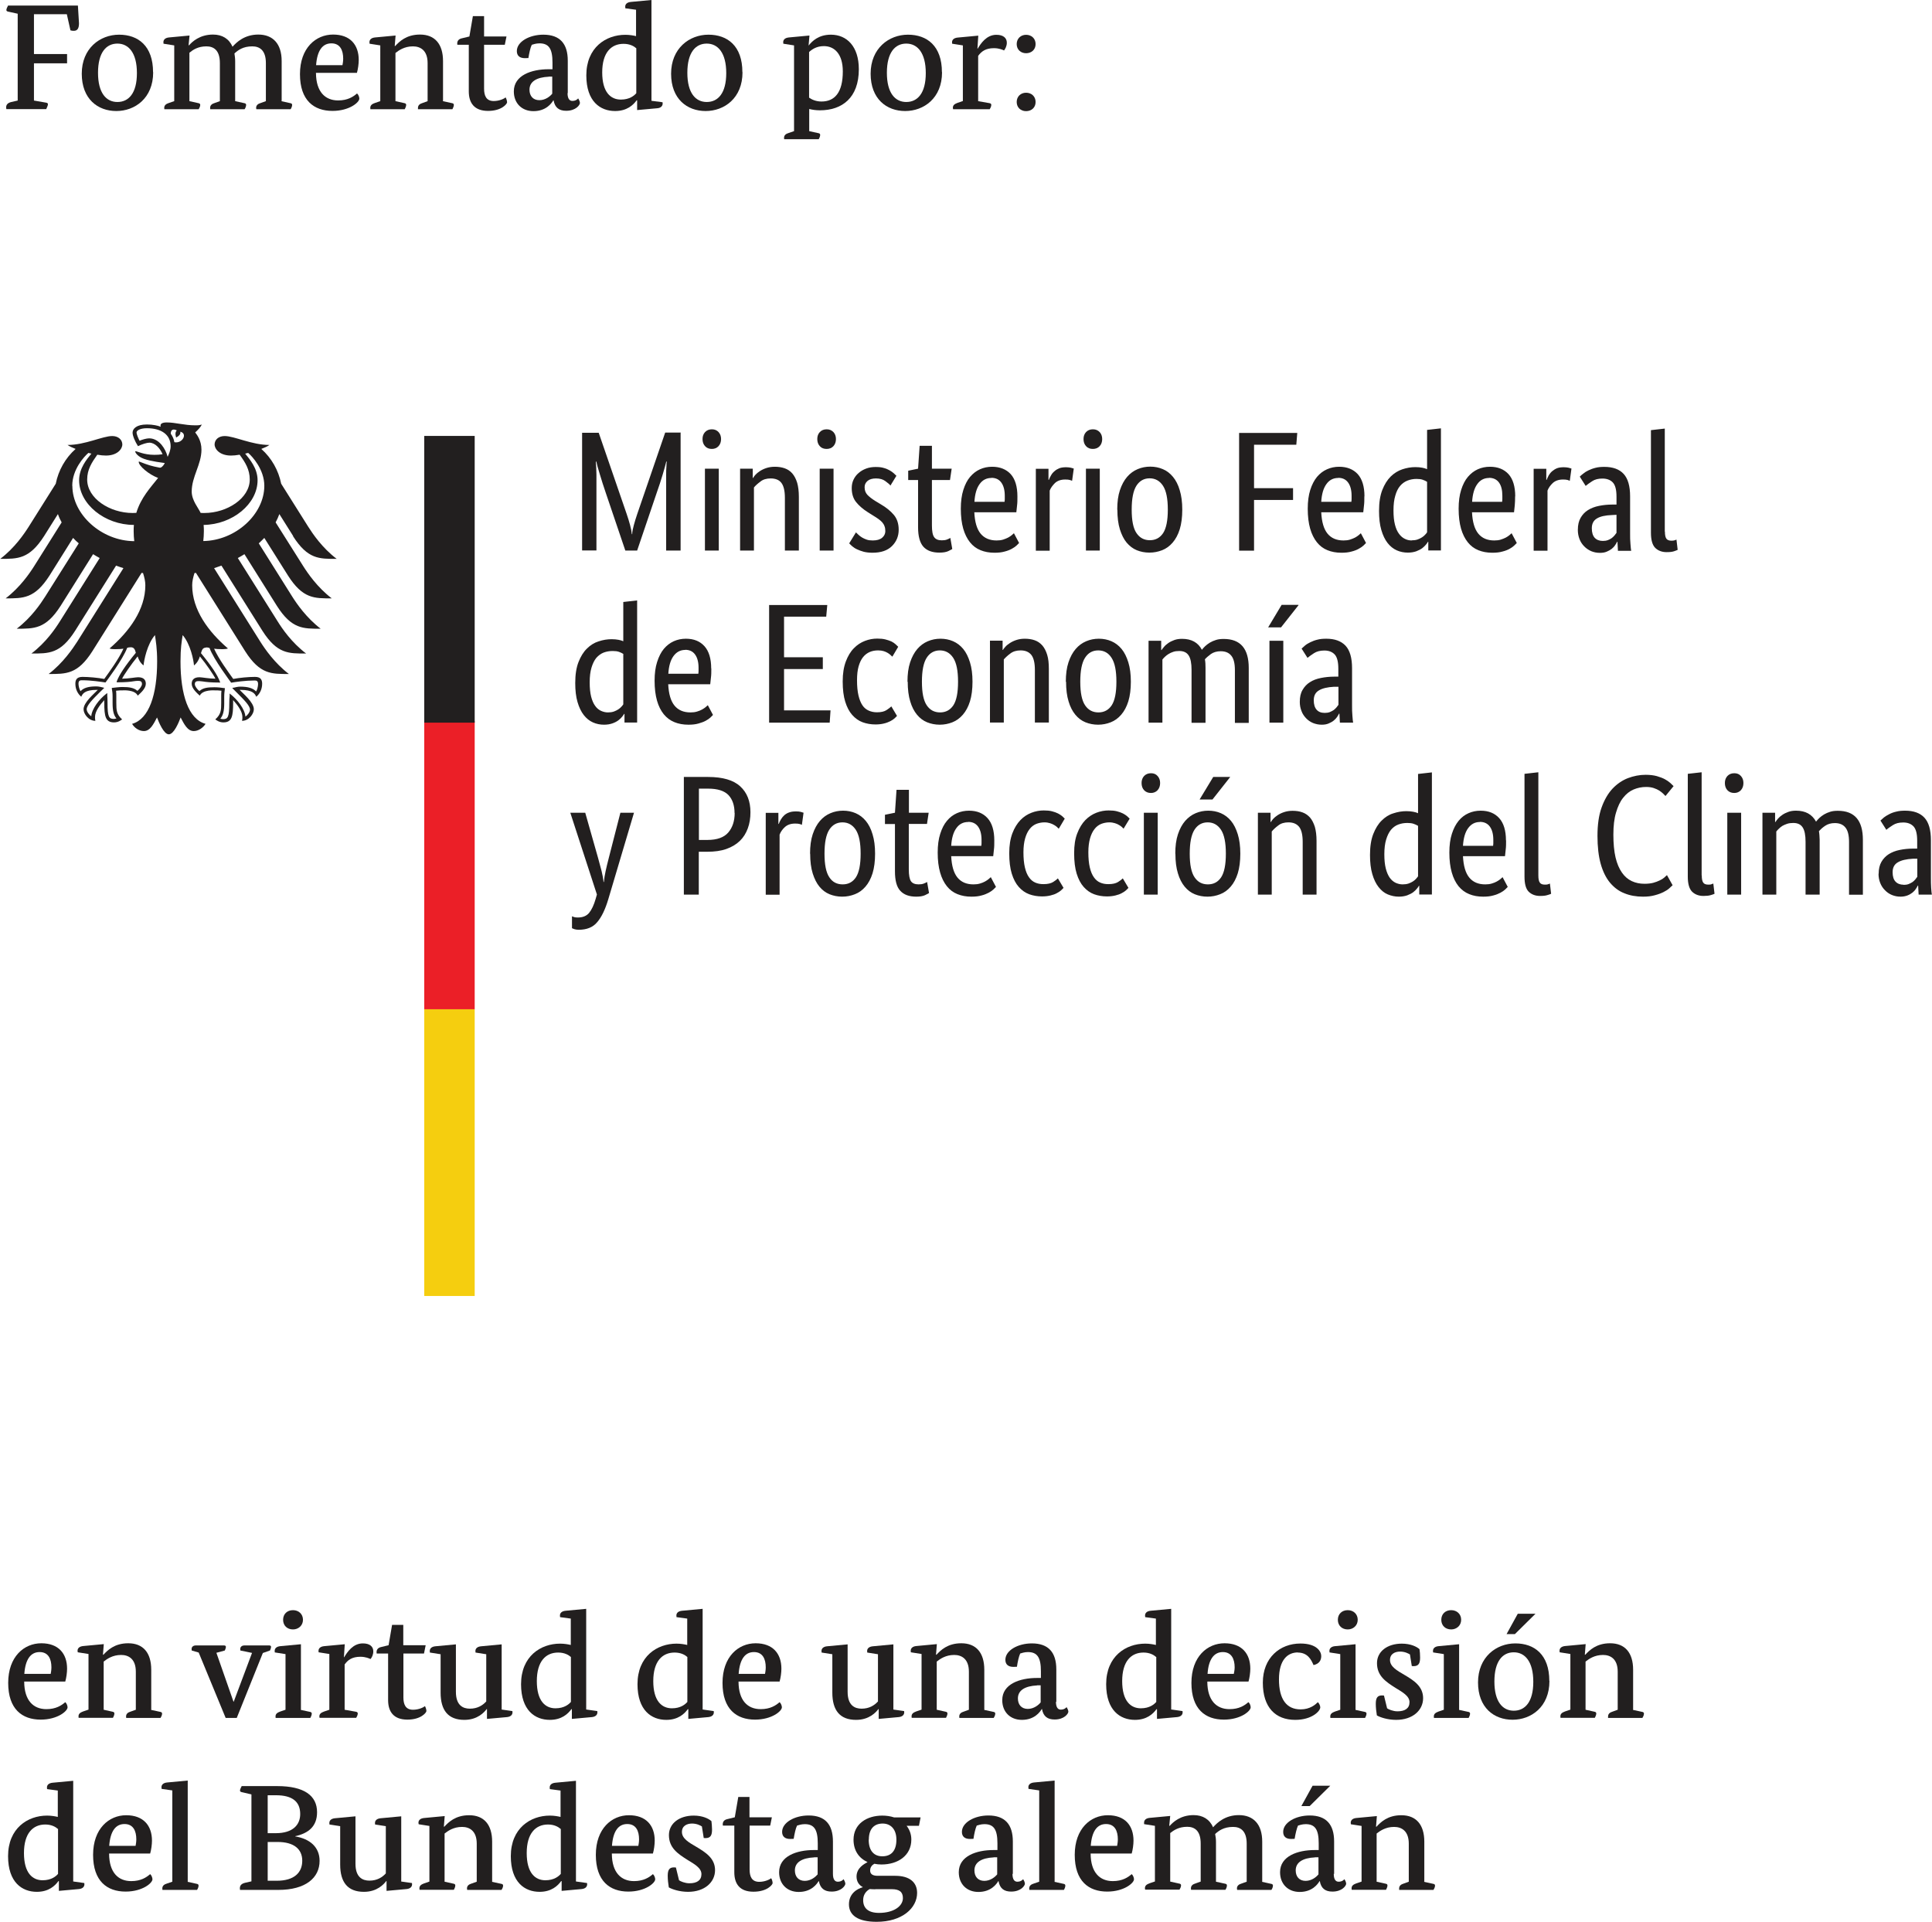 <?xml version="1.0" encoding="UTF-8"?>
<svg id="Capa_2" data-name="Capa 2" xmlns="http://www.w3.org/2000/svg" viewBox="0 0 160.44 159.59">
  <defs>
    <style>
      .cls-1 {
        fill: #221f1f;
      }

      .cls-2 {
        fill: #eb1f27;
      }

      .cls-3 {
        fill: #f5ce0f;
      }
    </style>
  </defs>
  <g id="Layer_1" data-name="Layer 1">
    <g>
      <path class="cls-1" d="M2.82,1.17v3.32h2.75v.77h-2.75v3.09l.98.17c.14.02.18.06.18.14,0,.11-.09.27-.14.4H.53s-.02-.07-.02-.14c0-.2.1-.37.43-.45l.53-.12V1.14l-.77-.17c-.12-.02-.17-.06-.17-.14,0-.11.09-.26.14-.37h5.8c.02.35.09,1.38.09,1.47,0,.41-.12.63-.43.63-.09,0-.19-.01-.28-.04l-.3-1.34h-2.73Z"/>
      <path class="cls-1" d="M8.14,6.05c0,1.67.68,2.42,1.61,2.42s1.62-.72,1.62-2.4-.69-2.45-1.62-2.45-1.61.74-1.61,2.42M12.72,6c0,2.16-1.52,3.22-3.06,3.22s-2.87-1-2.87-3.1,1.51-3.24,3.1-3.24,2.82.94,2.82,3.11"/>
      <path class="cls-1" d="M23.36,8.4l.72.16c.13.02.18.06.18.16,0,.12-.09.31-.13.35h-2.84s-.02-.07-.02-.11c0-.22.15-.34.39-.41l.42-.15v-3.16c0-1.09-.54-1.39-1.13-1.39-.77,0-1.19.32-1.48.59.03.2.06.41.06.65v3.31l.73.16c.13.02.18.06.18.16,0,.12-.09.31-.13.35h-2.85s-.01-.07-.01-.11c0-.22.15-.34.39-.41l.42-.15v-3.16c0-1.09-.53-1.39-1.12-1.39-.7,0-1.12.29-1.41.53v4.02l.72.16c.12.02.18.06.18.16,0,.12-.1.31-.13.35h-2.85s-.01-.07-.01-.11c0-.22.15-.33.39-.41l.44-.15V3.77l-.89-.14s-.01-.07-.01-.13c0-.21.16-.36.46-.39l1.71-.16-.08.81h.04c.26-.29.88-.89,1.99-.89.77,0,1.33.35,1.62,1.01.34-.38,1-1.01,2.14-1.01,1.21,0,1.94.76,1.94,2.2v3.31Z"/>
      <path class="cls-1" d="M28.44,5.41c.02-.11.06-.32.06-.54,0-.69-.25-1.27-.98-1.27s-1.18.58-1.27,1.81h2.19ZM26.24,6.07c.01,1.55.76,2.27,1.84,2.27.8,0,1.26-.31,1.57-.58.12.1.19.31.19.43,0,.31-.83,1.02-2.23,1.02-1.54,0-2.7-.87-2.7-3.05s1.32-3.29,2.75-3.29,2.13.86,2.13,2.11c0,.32-.06.76-.15,1.07h-3.41Z"/>
      <path class="cls-1" d="M36.77,8.4l.74.16c.13.02.18.06.18.16,0,.12-.1.31-.12.35h-2.86s0-.07,0-.11c0-.22.15-.34.39-.41l.41-.15v-3.16c0-1.06-.6-1.39-1.22-1.39-.72,0-1.18.34-1.45.55v4l.72.16c.12.02.17.06.17.16,0,.12-.1.31-.12.35h-2.85s-.01-.07-.01-.11c0-.22.15-.33.39-.41l.44-.15V3.77l-.89-.14s-.01-.07-.01-.13c0-.21.16-.36.46-.39l1.71-.16-.07.87h.04c.34-.36.91-.95,2.06-.95,1.23,0,1.91.79,1.91,2.2v3.31Z"/>
      <path class="cls-1" d="M41.92,3.72h-1.72v3.65c0,.56.17,1.02.8,1.02.49,0,.89-.21.99-.3.06.1.12.29.12.41s-.44.71-1.58.71-1.6-.66-1.6-1.62v-3.87h-.95s-.01-.07-.01-.11c0-.24.15-.38.39-.43l.62-.15.29-1.69h.93v1.69h1.86l-.14.69Z"/>
      <path class="cls-1" d="M45.57,6.37c-1.02.05-1.6.41-1.6,1.08,0,.52.3.87.82.87s.91-.34,1.07-.54v-1.42h-.29ZM47.13,7.73c0,.5.19.65.4.65.29,0,.44-.15.48-.21.06.09.15.26.15.38,0,.16-.33.65-1.14.65-.58,0-.94-.25-1.05-.87h-.02c-.14.24-.6.9-1.65.9-.96,0-1.63-.65-1.63-1.64,0-1.34,1.47-1.84,2.88-1.84h.33v-.56c0-1.14-.3-1.59-1.08-1.59-.29,0-.54.09-.64.12-.12.24-.21.68-.28,1.1,0,0-.19.01-.29.01-.43,0-.67-.2-.67-.59,0-.77,1.03-1.36,2.2-1.36,1.38,0,2.03.75,2.03,2.16v2.69Z"/>
      <path class="cls-1" d="M52.84,4.01c-.19-.17-.53-.37-1.06-.37-1.02,0-1.77.72-1.77,2.37s.7,2.26,1.55,2.26c.73,0,1.12-.34,1.28-.53v-3.74ZM54.1,8.37l.92.12s.01.05.01.1c0,.22-.16.38-.46.4l-1.66.15v-.81h-.04c-.28.39-.81.89-1.79.89-1.23,0-2.39-.79-2.39-2.96,0-2.32,1.63-3.37,3.24-3.37.36,0,.68.06.89.11V.81l-.89-.12s-.01-.09-.01-.14c0-.21.16-.36.47-.39l1.71-.16v8.37Z"/>
      <path class="cls-1" d="M57.08,6.05c0,1.67.68,2.42,1.61,2.42s1.62-.72,1.62-2.4-.69-2.45-1.62-2.45-1.61.74-1.61,2.42M61.66,6c0,2.16-1.52,3.22-3.06,3.22s-2.87-1-2.87-3.1,1.51-3.24,3.1-3.24,2.82.94,2.82,3.11"/>
      <path class="cls-1" d="M67.19,8.11c.23.16.57.32,1.03.32,1.09,0,1.77-.74,1.77-2.5,0-1.44-.69-2.1-1.57-2.1-.6,0-.98.26-1.23.49v3.79ZM67.12,3.77h.04c.29-.36.82-.89,1.84-.89,1.32,0,2.32.97,2.32,2.87,0,2.37-1.39,3.41-3.23,3.41-.36,0-.65-.05-.89-.11v1.84l.73.16c.13.02.18.06.18.16,0,.12-.09.31-.12.35h-2.87s-.01-.07-.01-.11c0-.22.15-.34.39-.41l.44-.15V3.77l-.89-.14s-.01-.07-.01-.13c0-.21.16-.36.47-.39l1.71-.16-.07.81Z"/>
      <path class="cls-1" d="M73.65,6.05c0,1.67.68,2.42,1.61,2.42s1.62-.72,1.62-2.4-.69-2.45-1.62-2.45-1.61.74-1.61,2.42M78.23,6c0,2.16-1.52,3.22-3.06,3.22s-2.87-1-2.87-3.1,1.51-3.24,3.1-3.24,2.82.94,2.82,3.11"/>
      <path class="cls-1" d="M81.15,4.04h.04c.26-.43.73-1.15,1.55-1.15.59,0,.87.27.87.66,0,.28-.13.51-.23.64-.1-.05-.41-.19-.84-.19-.69,0-1.04.27-1.31.64v3.76l.91.16c.13.02.18.06.18.16,0,.12-.1.31-.13.35h-3.04s-.02-.08-.02-.12c0-.22.15-.32.39-.41l.44-.15V3.77l-.89-.14s-.01-.07-.01-.12c0-.21.16-.36.47-.39l1.71-.16-.07,1.08Z"/>
      <path class="cls-1" d="M85.21,9.23c-.44,0-.78-.3-.78-.76s.34-.77.78-.77.79.3.79.77-.35.76-.79.76M85.21,4.42c-.44,0-.78-.3-.78-.76s.34-.77.78-.77.79.3.79.77-.35.76-.79.76"/>
      <path class="cls-1" d="M4.21,139c.02-.11.06-.32.06-.54,0-.69-.25-1.27-.98-1.27s-1.18.58-1.27,1.81h2.19ZM2.01,139.66c.01,1.55.76,2.27,1.84,2.27.8,0,1.26-.31,1.57-.58.12.1.19.31.19.43,0,.31-.83,1.02-2.23,1.02-1.54,0-2.7-.87-2.7-3.05s1.32-3.29,2.75-3.29,2.14.86,2.14,2.11c0,.32-.06.76-.15,1.07h-3.41Z"/>
      <path class="cls-1" d="M12.54,141.99l.74.16c.13.02.18.06.18.16,0,.13-.1.31-.13.35h-2.85s-.01-.07-.01-.12c0-.22.15-.34.39-.41l.42-.15v-3.16c0-1.06-.6-1.39-1.22-1.39-.72,0-1.18.34-1.45.55v4l.72.16c.12.02.17.06.17.16,0,.13-.1.31-.12.35h-2.85s-.01-.07-.01-.12c0-.22.15-.32.39-.41l.44-.15v-4.62l-.89-.14s-.02-.08-.02-.13c0-.21.16-.36.47-.39l1.71-.16-.07.88h.04c.34-.36.91-.95,2.06-.95,1.23,0,1.91.78,1.91,2.2v3.31Z"/>
      <path class="cls-1" d="M21.83,137.26l-2.17,5.4h-.92l-2.24-5.43-.58-.17s-.01-.09-.01-.12c0-.2.16-.3.35-.3h2.35c.1,0,.15.05.15.12s-.06.25-.09.3l-.7.19,1.42,4.06h.02l1.52-4.05-.97-.2s-.01-.09-.01-.12c0-.2.16-.3.35-.3h2.06c.1,0,.15.05.15.12s-.06.25-.09.3l-.6.21Z"/>
      <path class="cls-1" d="M24.33,135.31c-.47,0-.82-.31-.82-.8s.35-.8.82-.8.83.32.83.8-.38.8-.83.8M24.97,141.99l.74.16c.13.02.18.06.18.16,0,.13-.1.31-.12.35h-2.88s-.01-.07-.01-.12c0-.22.15-.32.39-.41l.44-.15v-4.62l-.89-.14s-.01-.08-.01-.13c0-.21.16-.36.47-.39l1.71-.16v5.44Z"/>
      <path class="cls-1" d="M28.54,137.62h.04c.26-.43.73-1.15,1.55-1.15.59,0,.87.27.87.66,0,.28-.12.51-.23.64-.1-.05-.41-.19-.84-.19-.69,0-1.05.27-1.31.64v3.76l.91.16c.13.02.18.06.18.16,0,.12-.1.31-.13.35h-3.04s-.02-.07-.02-.11c0-.22.15-.32.39-.41l.44-.15v-4.63l-.89-.14s-.01-.07-.01-.12c0-.21.16-.36.47-.39l1.71-.16-.07,1.08Z"/>
      <path class="cls-1" d="M35.22,137.31h-1.72v3.65c0,.56.17,1.02.8,1.02.49,0,.89-.21.99-.3.06.1.12.29.12.41s-.44.71-1.58.71-1.6-.66-1.6-1.62v-3.87h-.95s-.01-.07-.01-.11c0-.24.15-.38.39-.43l.61-.15.29-1.69h.93v1.69h1.86l-.14.69Z"/>
      <path class="cls-1" d="M41.63,141.96l.92.13s.01.05.01.1c0,.22-.16.37-.46.4l-1.66.15v-.82h-.02c-.2.26-.75.9-1.86.9-1.34,0-1.97-.79-1.97-2.26v-3.19l-.89-.14s-.01-.07-.01-.13c0-.21.16-.36.46-.39l1.71-.16v3.94c0,1.14.6,1.4,1.16,1.4.64,0,1.07-.28,1.36-.6v-3.92l-.89-.14s-.01-.07-.01-.13c0-.21.16-.36.47-.39l1.71-.16v5.41Z"/>
      <path class="cls-1" d="M47.41,137.6c-.19-.17-.53-.37-1.06-.37-1.02,0-1.77.72-1.77,2.37s.7,2.26,1.55,2.26c.73,0,1.12-.34,1.28-.53v-3.74ZM48.68,141.96l.92.13s.01.05.01.1c0,.22-.16.37-.46.4l-1.66.15v-.81h-.04c-.28.39-.81.89-1.79.89-1.23,0-2.39-.79-2.39-2.96,0-2.32,1.63-3.37,3.24-3.37.36,0,.68.06.89.11v-2.19l-.89-.12s-.01-.09-.01-.14c0-.21.16-.36.47-.39l1.71-.16v8.37Z"/>
      <path class="cls-1" d="M57.08,137.6c-.19-.17-.53-.37-1.06-.37-1.02,0-1.77.72-1.77,2.37s.7,2.26,1.55,2.26c.73,0,1.12-.34,1.28-.53v-3.74ZM58.35,141.96l.92.13s.01.05.01.1c0,.22-.16.37-.46.4l-1.66.15v-.81h-.04c-.28.39-.81.89-1.79.89-1.23,0-2.39-.79-2.39-2.96,0-2.32,1.63-3.37,3.24-3.37.36,0,.68.06.89.11v-2.19l-.89-.12s-.01-.09-.01-.14c0-.21.16-.36.47-.39l1.71-.16v8.37Z"/>
      <path class="cls-1" d="M63.53,139c.02-.11.06-.32.06-.54,0-.69-.25-1.27-.98-1.27s-1.18.58-1.27,1.81h2.19ZM61.33,139.66c.01,1.55.75,2.27,1.84,2.27.8,0,1.26-.31,1.57-.58.12.1.19.31.19.43,0,.31-.83,1.02-2.23,1.02-1.54,0-2.7-.87-2.7-3.05s1.32-3.29,2.75-3.29,2.14.86,2.14,2.11c0,.32-.06.76-.15,1.07h-3.41Z"/>
      <path class="cls-1" d="M74.16,141.96l.92.13s.01.05.01.1c0,.22-.16.37-.46.4l-1.66.15v-.82h-.02c-.2.26-.75.9-1.86.9-1.34,0-1.97-.79-1.97-2.26v-3.19l-.89-.14s-.01-.07-.01-.13c0-.21.16-.36.46-.39l1.71-.16v3.94c0,1.14.6,1.4,1.16,1.4.64,0,1.07-.28,1.36-.6v-3.92l-.89-.14s-.01-.07-.01-.13c0-.21.16-.36.47-.39l1.71-.16v5.41Z"/>
      <path class="cls-1" d="M81.73,141.99l.74.16c.13.02.18.06.18.16,0,.13-.1.31-.13.35h-2.85s-.01-.07-.01-.12c0-.22.15-.34.39-.41l.41-.15v-3.16c0-1.06-.6-1.39-1.22-1.39-.72,0-1.18.34-1.45.55v4l.72.16c.12.02.17.06.17.16,0,.13-.1.31-.12.35h-2.85s-.01-.07-.01-.12c0-.22.15-.32.39-.41l.44-.15v-4.62l-.89-.14s-.01-.08-.01-.13c0-.21.16-.36.46-.39l1.71-.16-.07.88h.04c.34-.36.91-.95,2.06-.95,1.23,0,1.91.78,1.91,2.2v3.31Z"/>
      <path class="cls-1" d="M86.13,139.96c-1.02.05-1.6.41-1.6,1.08,0,.52.3.87.82.87s.91-.34,1.07-.54v-1.42h-.29ZM87.69,141.32c0,.5.19.65.4.65.29,0,.44-.15.48-.21.06.09.15.26.15.38,0,.16-.33.65-1.14.65-.58,0-.94-.25-1.05-.87h-.02c-.14.24-.6.9-1.65.9-.96,0-1.63-.65-1.63-1.64,0-1.34,1.47-1.84,2.88-1.84h.33v-.56c0-1.14-.3-1.59-1.08-1.59-.29,0-.54.09-.64.12-.11.24-.21.68-.27,1.1,0,0-.19.01-.29.01-.43,0-.67-.2-.67-.59,0-.77,1.03-1.36,2.2-1.36,1.38,0,2.03.75,2.03,2.16v2.69Z"/>
      <path class="cls-1" d="M96.01,137.6c-.19-.17-.53-.37-1.05-.37-1.02,0-1.77.72-1.77,2.37s.7,2.26,1.55,2.26c.73,0,1.12-.34,1.28-.53v-3.74ZM97.28,141.96l.92.13s.01.05.01.1c0,.22-.16.37-.47.4l-1.66.15v-.81h-.04c-.28.39-.81.89-1.79.89-1.23,0-2.39-.79-2.39-2.96,0-2.32,1.63-3.37,3.24-3.37.36,0,.68.06.89.11v-2.19l-.89-.12s-.01-.09-.01-.14c0-.21.16-.36.46-.39l1.71-.16v8.37Z"/>
      <path class="cls-1" d="M102.46,139c.02-.11.07-.32.07-.54,0-.69-.26-1.27-.98-1.27s-1.19.58-1.27,1.81h2.19ZM100.26,139.66c.01,1.55.76,2.27,1.84,2.27.81,0,1.26-.31,1.57-.58.13.1.19.31.19.43,0,.31-.83,1.02-2.22,1.02-1.55,0-2.7-.87-2.7-3.05s1.32-3.29,2.75-3.29,2.14.86,2.14,2.11c0,.32-.06.76-.15,1.07h-3.41Z"/>
      <path class="cls-1" d="M107.78,137.22c-.84,0-1.57.6-1.57,2.24s.62,2.49,1.8,2.49c.78,0,1.23-.4,1.43-.6.12.11.2.31.2.43,0,.31-.69,1.04-2.08,1.04-1.63,0-2.69-1.02-2.69-3.09s1.42-3.25,3.12-3.25c1.38,0,1.73.68,1.73,1.04,0,.34-.16.65-.64.75-.19-.44-.48-1.04-1.31-1.04"/>
      <path class="cls-1" d="M111.92,135.31c-.47,0-.82-.31-.82-.8s.35-.8.82-.8.83.32.83.8-.38.8-.83.8M112.56,141.99l.74.16c.13.02.18.06.18.16,0,.13-.1.31-.12.35h-2.88s-.01-.07-.01-.12c0-.22.15-.32.39-.41l.44-.15v-4.62l-.89-.14s-.01-.08-.01-.13c0-.21.16-.36.46-.39l1.71-.16v5.44Z"/>
      <path class="cls-1" d="M117.1,137.4c-.14-.1-.45-.25-.83-.25-.41,0-.84.18-.84.7,0,.55.59.88,1.19,1.23.76.45,1.56.94,1.56,1.94s-.86,1.8-2.24,1.8c-.7,0-1.33-.21-1.6-.37-.05-.31-.09-.64-.09-.96,0-.5.14-.7.52-.7.06,0,.16.01.16.01l.26,1.06c.12.09.49.25.86.25.62,0,1-.24,1-.76s-.6-.84-1.17-1.19c-.77-.49-1.53-.98-1.53-2.05,0-.97.86-1.62,2.06-1.62.73,0,1.24.25,1.47.46.03.17.05.44.05.69,0,.44-.09.72-.54.72-.07,0-.15-.01-.15-.01l-.15-.94Z"/>
      <path class="cls-1" d="M120.51,135.31c-.47,0-.82-.31-.82-.8s.35-.8.82-.8.83.32.83.8-.38.8-.83.8M121.16,141.99l.74.16c.13.02.18.06.18.16,0,.13-.1.31-.12.35h-2.88s-.01-.07-.01-.12c0-.22.15-.32.39-.41l.44-.15v-4.62l-.89-.14s-.01-.08-.01-.13c0-.21.16-.36.46-.39l1.71-.16v5.44Z"/>
      <path class="cls-1" d="M125.8,135.7h-.69l.93-1.69h1.47l-1.71,1.69ZM124.1,139.64c0,1.67.68,2.42,1.61,2.42s1.62-.72,1.62-2.4-.69-2.45-1.62-2.45-1.61.74-1.61,2.42M128.67,139.59c0,2.16-1.52,3.22-3.06,3.22s-2.87-1-2.87-3.1,1.51-3.24,3.1-3.24,2.82.94,2.82,3.11"/>
      <path class="cls-1" d="M135.6,141.99l.74.16c.13.02.18.06.18.16,0,.13-.1.31-.13.35h-2.85s0-.07,0-.12c0-.22.15-.34.39-.41l.41-.15v-3.16c0-1.06-.6-1.39-1.22-1.39-.72,0-1.18.34-1.45.55v4l.72.16c.12.02.17.06.17.16,0,.13-.1.31-.12.35h-2.85s-.01-.07-.01-.12c0-.22.15-.32.39-.41l.44-.15v-4.62l-.89-.14s-.01-.08-.01-.13c0-.21.16-.36.46-.39l1.71-.16-.07.88h.04c.34-.36.91-.95,2.06-.95,1.23,0,1.91.78,1.91,2.2v3.31Z"/>
      <path class="cls-1" d="M4.81,151.88c-.19-.17-.53-.37-1.05-.37-1.02,0-1.77.72-1.77,2.37s.7,2.26,1.55,2.26c.73,0,1.12-.34,1.28-.53v-3.74ZM6.08,156.24l.92.13s.01.05.01.1c0,.22-.16.37-.46.4l-1.66.15v-.81h-.04c-.28.39-.81.89-1.79.89-1.23,0-2.39-.79-2.39-2.96,0-2.32,1.63-3.37,3.24-3.37.36,0,.68.06.89.11v-2.19l-.89-.12s-.01-.09-.01-.14c0-.21.16-.36.47-.39l1.71-.16v8.37Z"/>
      <path class="cls-1" d="M11.26,153.28c.02-.11.06-.32.06-.54,0-.69-.25-1.27-.98-1.27s-1.18.58-1.27,1.81h2.19ZM9.06,153.94c.01,1.55.75,2.27,1.84,2.27.8,0,1.26-.31,1.57-.58.12.1.19.31.19.43,0,.31-.83,1.02-2.23,1.02-1.54,0-2.7-.87-2.7-3.05s1.32-3.29,2.75-3.29,2.14.86,2.14,2.11c0,.32-.06.76-.15,1.07h-3.41Z"/>
      <path class="cls-1" d="M15.58,156.27l.73.16c.13.02.18.06.18.16,0,.13-.09.31-.13.35h-2.87s-.01-.07-.01-.12c0-.22.15-.34.39-.41l.44-.15v-7.58l-.89-.13s-.01-.08-.01-.14c0-.21.16-.36.47-.39l1.71-.16v8.4Z"/>
      <path class="cls-1" d="M23.06,152.96h-.83v3.22h.75c1.47,0,2.12-.69,2.12-1.66s-.69-1.56-2.05-1.56M22.91,149.08h-.68v3.15h.67c1.43,0,2.03-.7,2.03-1.59,0-1.02-.64-1.56-2.02-1.56M24.52,152.48v.02c1.22.2,2.02.89,2.02,2.03,0,1.4-1.15,2.41-3.42,2.41h-3.19s-.01-.07-.01-.14c0-.2.1-.37.43-.45l.53-.12v-7.22l-.77-.18c-.12-.02-.18-.06-.18-.14,0-.11.09-.26.14-.37h2.95c2.24,0,3.31.79,3.31,2.17,0,1.19-.73,1.75-1.81,1.99"/>
      <path class="cls-1" d="M33.29,156.24l.92.13s.01.05.01.1c0,.22-.16.37-.46.4l-1.66.15v-.82h-.02c-.2.26-.75.9-1.86.9-1.34,0-1.97-.79-1.97-2.26v-3.19l-.89-.14s-.01-.07-.01-.13c0-.21.16-.36.46-.39l1.71-.16v3.94c0,1.14.6,1.4,1.16,1.4.64,0,1.07-.28,1.36-.6v-3.92l-.89-.14s-.01-.07-.01-.13c0-.21.16-.36.47-.39l1.71-.16v5.41Z"/>
      <path class="cls-1" d="M40.86,156.27l.74.16c.13.02.18.06.18.16,0,.13-.1.31-.13.35h-2.85s-.02-.07-.02-.12c0-.22.15-.34.39-.41l.42-.15v-3.16c0-1.06-.6-1.39-1.22-1.39-.72,0-1.18.34-1.45.55v4l.72.16c.12.02.17.06.17.16,0,.13-.1.31-.12.35h-2.85s-.01-.07-.01-.12c0-.22.15-.32.39-.41l.44-.15v-4.62l-.89-.14s-.02-.08-.02-.13c0-.21.16-.36.47-.39l1.71-.16-.07.88h.04c.34-.36.91-.95,2.06-.95,1.23,0,1.91.78,1.91,2.2v3.31Z"/>
      <path class="cls-1" d="M46.56,151.88c-.19-.17-.53-.37-1.05-.37-1.02,0-1.77.72-1.77,2.37s.7,2.26,1.55,2.26c.73,0,1.12-.34,1.28-.53v-3.74ZM47.83,156.24l.92.13s.01.05.01.1c0,.22-.16.37-.46.4l-1.66.15v-.81h-.04c-.28.39-.81.89-1.79.89-1.23,0-2.39-.79-2.39-2.96,0-2.32,1.63-3.37,3.24-3.37.36,0,.68.06.89.11v-2.19l-.89-.12s-.01-.09-.01-.14c0-.21.16-.36.47-.39l1.71-.16v8.37Z"/>
      <path class="cls-1" d="M53.01,153.28c.02-.11.06-.32.06-.54,0-.69-.25-1.27-.98-1.27s-1.18.58-1.27,1.81h2.19ZM50.81,153.94c.01,1.55.76,2.27,1.84,2.27.8,0,1.26-.31,1.57-.58.12.1.19.31.19.43,0,.31-.83,1.02-2.23,1.02-1.54,0-2.7-.87-2.7-3.05s1.32-3.29,2.75-3.29,2.14.86,2.14,2.11c0,.32-.06.76-.15,1.07h-3.41Z"/>
      <path class="cls-1" d="M58.3,151.68c-.14-.1-.45-.25-.83-.25-.41,0-.84.18-.84.7,0,.55.59.88,1.19,1.23.75.45,1.56.94,1.56,1.94s-.86,1.8-2.24,1.8c-.7,0-1.33-.21-1.6-.37-.05-.31-.09-.64-.09-.96,0-.5.14-.7.52-.7.06,0,.16.01.16.01l.26,1.06c.12.09.49.25.86.25.62,0,1-.24,1-.76s-.6-.84-1.17-1.19c-.77-.49-1.53-.98-1.53-2.05,0-.97.86-1.62,2.06-1.62.73,0,1.24.25,1.47.46.02.17.05.44.05.69,0,.44-.09.72-.54.72-.06,0-.15-.01-.15-.01l-.15-.94Z"/>
      <path class="cls-1" d="M63.97,151.6h-1.72v3.65c0,.56.17,1.02.8,1.02.49,0,.89-.21.99-.3.07.1.12.29.12.41s-.44.71-1.59.71-1.59-.66-1.59-1.62v-3.87h-.95s-.01-.07-.01-.11c0-.24.15-.38.39-.43l.61-.15.29-1.69h.93v1.69h1.86l-.14.69Z"/>
      <path class="cls-1" d="M67.61,154.24c-1.02.05-1.6.41-1.6,1.08,0,.52.3.87.82.87s.9-.34,1.07-.54v-1.42h-.29ZM69.17,155.61c0,.5.19.65.4.65.29,0,.44-.15.48-.21.06.09.15.26.15.38,0,.16-.33.65-1.14.65-.58,0-.94-.25-1.06-.87h-.02c-.14.24-.6.9-1.65.9-.96,0-1.63-.65-1.63-1.64,0-1.34,1.47-1.84,2.88-1.84h.33v-.56c0-1.14-.3-1.59-1.08-1.59-.29,0-.54.09-.64.12-.12.24-.21.68-.28,1.1,0,0-.19.01-.29.01-.43,0-.67-.2-.67-.59,0-.77,1.03-1.36,2.2-1.36,1.38,0,2.02.75,2.02,2.16v2.69Z"/>
      <path class="cls-1" d="M72.14,152.77c0,.99.5,1.38,1.13,1.38.68,0,1.17-.39,1.17-1.38,0-.89-.49-1.34-1.14-1.34s-1.15.38-1.15,1.34M72.69,156.89c-.18,0-.33-.01-.47-.02-.33.19-.54.5-.54.92,0,.65.4,1.06,1.32,1.06,1.22,0,1.98-.56,1.98-1.23,0-.51-.29-.74-.93-.74h-1.36ZM76.31,151.62h-1.02c.24.31.39.69.39,1.14,0,1.32-1.1,2.07-2.48,2.07-.21,0-.4-.02-.59-.06-.18.1-.35.27-.35.56s.2.44.63.44h1.46c1.16,0,1.81.52,1.81,1.42,0,1.25-1.23,2.4-3.36,2.4-1.55,0-2.3-.54-2.3-1.45s.69-1.29,1.14-1.42v-.02c-.33-.17-.51-.48-.51-.87,0-.73.67-1.06.9-1.19v-.02c-.7-.31-1.15-.95-1.15-1.85,0-1.31,1.1-2,2.39-2,.34,0,.67.05.98.15h2.2l-.14.71Z"/>
      <path class="cls-1" d="M82.52,154.24c-1.02.05-1.6.41-1.6,1.08,0,.52.3.87.82.87s.91-.34,1.07-.54v-1.42h-.29ZM84.08,155.61c0,.5.19.65.4.65.29,0,.44-.15.48-.21.07.09.15.26.15.38,0,.16-.33.65-1.14.65-.58,0-.94-.25-1.05-.87h-.02c-.14.24-.6.9-1.65.9-.96,0-1.63-.65-1.63-1.64,0-1.34,1.47-1.84,2.88-1.84h.33v-.56c0-1.14-.3-1.59-1.08-1.59-.29,0-.54.09-.64.12-.11.24-.21.68-.27,1.1,0,0-.19.01-.29.01-.43,0-.67-.2-.67-.59,0-.77,1.03-1.36,2.2-1.36,1.38,0,2.03.75,2.03,2.16v2.69Z"/>
      <path class="cls-1" d="M87.56,156.27l.73.16c.13.02.18.06.18.16,0,.13-.09.31-.12.35h-2.87s-.01-.07-.01-.12c0-.22.15-.34.39-.41l.44-.15v-7.58l-.89-.13s-.01-.08-.01-.14c0-.21.16-.36.47-.39l1.71-.16v8.4Z"/>
      <path class="cls-1" d="M92.77,153.28c.02-.11.06-.32.06-.54,0-.69-.25-1.27-.98-1.27s-1.18.58-1.27,1.81h2.19ZM90.57,153.94c.01,1.55.76,2.27,1.84,2.27.8,0,1.26-.31,1.57-.58.12.1.19.31.19.43,0,.31-.83,1.02-2.22,1.02-1.55,0-2.7-.87-2.7-3.05s1.32-3.29,2.75-3.29,2.13.86,2.13,2.11c0,.32-.06.76-.15,1.07h-3.41Z"/>
      <path class="cls-1" d="M104.81,156.27l.72.16c.13.02.18.06.18.16,0,.13-.09.31-.13.35h-2.84s-.02-.07-.02-.12c0-.22.15-.34.39-.41l.42-.15v-3.16c0-1.09-.54-1.39-1.13-1.39-.77,0-1.2.32-1.49.59.04.2.07.41.07.65v3.31l.73.16c.13.02.18.06.18.16,0,.13-.09.31-.13.35h-2.85s-.01-.07-.01-.12c0-.22.15-.34.39-.41l.42-.15v-3.16c0-1.09-.53-1.39-1.12-1.39-.7,0-1.12.29-1.41.52v4.03l.72.16c.13.02.18.06.18.16,0,.13-.1.31-.13.35h-2.85s-.02-.07-.02-.12c0-.22.15-.32.39-.41l.44-.15v-4.62l-.9-.14s0-.08,0-.13c0-.21.16-.36.46-.39l1.71-.16-.08.82h.04c.26-.29.88-.89,1.98-.89.77,0,1.33.35,1.62,1.01.34-.38,1-1.01,2.14-1.01,1.21,0,1.94.76,1.94,2.2v3.31Z"/>
      <path class="cls-1" d="M108.76,149.98h-.69l.93-1.69h1.47l-1.71,1.69ZM109.2,154.24c-1.02.05-1.6.41-1.6,1.08,0,.52.3.87.82.87s.91-.34,1.07-.54v-1.42h-.29ZM110.76,155.61c0,.5.19.65.4.65.29,0,.44-.15.48-.21.07.09.15.26.15.38,0,.16-.33.65-1.14.65-.58,0-.94-.25-1.05-.87h-.02c-.14.24-.6.9-1.65.9-.96,0-1.63-.65-1.63-1.64,0-1.34,1.47-1.84,2.88-1.84h.33v-.56c0-1.14-.3-1.59-1.08-1.59-.29,0-.54.09-.64.12-.11.24-.21.68-.28,1.1,0,0-.19.01-.29.01-.43,0-.66-.2-.66-.59,0-.77,1.03-1.36,2.2-1.36,1.38,0,2.03.75,2.03,2.16v2.69Z"/>
      <path class="cls-1" d="M118.25,156.27l.74.16c.13.02.18.06.18.16,0,.13-.1.31-.13.35h-2.85s0-.07,0-.12c0-.22.15-.34.39-.41l.41-.15v-3.16c0-1.06-.6-1.39-1.22-1.39-.72,0-1.18.34-1.45.55v4l.72.16c.13.02.18.06.18.16,0,.13-.1.31-.12.35h-2.85s-.01-.07-.01-.12c0-.22.15-.32.39-.41l.44-.15v-4.62l-.89-.14s-.01-.08-.01-.13c0-.21.16-.36.46-.39l1.71-.16-.07.88h.04c.34-.36.91-.95,2.06-.95,1.23,0,1.91.78,1.91,2.2v3.31Z"/>
      <path class="cls-1" d="M158.08,73.48c.16,0,.3-.02.43-.07.12-.05.23-.11.32-.17s.16-.14.23-.22c.06-.08.12-.15.16-.21v-1.5h-.37c-.55.03-.97.13-1.25.3-.29.17-.43.44-.43.82,0,.35.08.61.24.78s.39.26.67.26M156.01,72.56c0-.4.08-.73.23-.99.15-.26.36-.48.61-.64.26-.16.56-.28.91-.35.35-.07.71-.11,1.1-.11h.35v-.65c0-.58-.1-.97-.3-1.19-.21-.22-.49-.33-.86-.33-.35,0-.63.07-.86.22-.23.15-.41.27-.54.39l-.49-.77c.07-.07.17-.16.29-.26.12-.09.26-.18.44-.27.17-.09.36-.16.58-.21.22-.06.47-.08.74-.08.7,0,1.24.19,1.6.58.36.39.54,1.01.54,1.87v3.1c0,.29,0,.58.02.86.02.28.04.47.06.56h-1.1l-.04-.75h-.03c-.04.08-.09.18-.17.29-.07.11-.17.21-.28.3-.12.09-.25.17-.41.23s-.35.1-.57.1c-.26,0-.5-.05-.72-.14-.22-.09-.42-.23-.58-.4-.17-.17-.3-.37-.39-.6-.09-.23-.14-.48-.14-.76M149.94,74.29v-4.38c0-.56-.08-.96-.24-1.2-.16-.25-.42-.37-.78-.37-.19,0-.36.02-.51.07-.15.05-.28.11-.39.17-.11.07-.21.15-.3.24-.08.08-.16.16-.21.23v5.24h-1.15v-6.8h1.05v.77h.03c.05-.08.12-.17.21-.28.1-.11.21-.21.36-.31.14-.1.31-.18.5-.25.19-.07.4-.1.64-.1.78,0,1.33.3,1.66.91.07-.09.16-.19.27-.3.12-.11.25-.21.4-.3.15-.09.32-.16.51-.22.19-.06.4-.08.63-.08,1.39,0,2.08.8,2.08,2.41v4.56h-1.15v-4.38c0-.56-.1-.96-.3-1.2-.2-.25-.49-.37-.88-.37-.32,0-.59.08-.81.23s-.38.3-.51.44c.02.11.03.22.04.33,0,.12.02.25.02.38v4.56h-1.15ZM144.02,65.85c-.24,0-.43-.08-.57-.23-.14-.15-.21-.35-.21-.6,0-.23.07-.43.21-.58.14-.15.33-.23.57-.23.23,0,.41.07.55.23.14.15.21.35.21.58,0,.25-.07.44-.21.6-.14.15-.33.23-.55.23M144.59,74.29h-1.15v-6.8h1.15v6.8ZM141.32,72.7c0,.28.04.48.12.59.08.12.22.17.42.17.11,0,.19,0,.26-.03s.12-.04.16-.06l.1.85c-.06.03-.16.07-.31.11-.15.05-.36.07-.61.07-.39,0-.7-.12-.94-.35-.24-.24-.36-.66-.36-1.26v-8.53l1.15-.13v8.56ZM132.66,69.4c0-.91.11-1.7.34-2.34.23-.64.53-1.16.9-1.56.38-.4.8-.69,1.28-.88.48-.18.97-.28,1.48-.28.36,0,.67.04.93.11.26.08.49.16.67.26.18.1.33.2.45.31.12.11.21.2.27.26l-.67.82s-.12-.11-.2-.2c-.09-.08-.19-.17-.32-.25-.13-.08-.28-.15-.46-.21-.18-.06-.39-.09-.63-.09-.36,0-.71.07-1.04.21-.33.14-.62.37-.87.69-.25.31-.44.72-.59,1.23-.15.5-.22,1.11-.22,1.83s.06,1.38.18,1.89c.12.51.3.93.53,1.26.23.33.5.56.82.71.32.15.67.22,1.06.22.28,0,.52-.03.72-.08.21-.06.38-.12.54-.2.15-.07.28-.15.37-.23.09-.08.17-.15.23-.21l.47.84c-.07.07-.16.15-.28.26-.12.11-.28.21-.48.31s-.44.19-.71.26c-.28.08-.6.12-.98.12-.57,0-1.09-.09-1.55-.28-.47-.18-.86-.48-1.2-.88-.33-.4-.59-.92-.77-1.56-.18-.64-.27-1.42-.27-2.34M127.75,72.7c0,.28.04.48.12.59.08.12.22.17.42.17.1,0,.19,0,.26-.03.07-.02.13-.04.16-.06l.1.85c-.06.03-.16.07-.31.11-.15.05-.35.07-.61.07-.39,0-.7-.12-.94-.35-.24-.24-.35-.66-.35-1.26v-8.53l1.15-.13v8.56ZM122.9,68.26c-.41,0-.73.17-.98.51-.25.34-.39.83-.43,1.47h2.5s.02-.12.02-.21c0-.09,0-.19,0-.29,0-.47-.1-.84-.29-1.1-.19-.26-.47-.39-.83-.39M125.07,69.78c0,.29,0,.55-.03.76-.02.21-.04.4-.06.56h-3.49c.04.8.21,1.39.52,1.77.31.38.75.57,1.33.57.2,0,.38-.02.54-.07.16-.05.3-.1.42-.17.12-.07.22-.13.3-.2s.14-.12.18-.16l.43.81s-.12.12-.21.21c-.1.09-.22.18-.39.27s-.36.17-.6.23c-.24.07-.52.1-.84.1-.43,0-.82-.07-1.16-.21-.35-.14-.64-.36-.89-.66-.24-.3-.43-.68-.56-1.14-.13-.46-.2-1-.2-1.65,0-.6.07-1.13.21-1.56.14-.44.33-.8.56-1.08.24-.29.51-.49.82-.63.31-.14.65-.21,1.01-.21.66,0,1.17.21,1.54.62.37.41.56,1.03.56,1.85M116.48,73.44c.18,0,.34-.02.49-.07.14-.05.26-.11.37-.18.11-.07.19-.14.26-.22.07-.08.12-.14.16-.2v-4.19c-.11-.07-.23-.12-.37-.17-.14-.05-.31-.07-.52-.07-.26,0-.51.04-.75.13s-.44.24-.61.44c-.17.21-.3.48-.4.81-.1.33-.15.74-.15,1.22s.04.86.12,1.18c.08.31.19.57.33.77.14.19.3.33.49.42.18.08.37.13.57.13M113.77,70.99c0-.69.09-1.27.27-1.73.18-.46.41-.84.7-1.12.28-.28.6-.49.97-.6.36-.12.72-.18,1.08-.18.22,0,.41.02.57.05.16.03.3.07.4.12v-3.26l1.15-.13v10.14h-1.05v-.72h-.03c-.03.06-.08.13-.16.23-.08.1-.18.2-.31.3-.13.1-.3.18-.5.26-.2.07-.43.11-.7.11-.32,0-.63-.07-.92-.19s-.54-.33-.76-.61c-.22-.28-.39-.63-.52-1.08-.13-.44-.19-.97-.19-1.59M108.18,74.29v-4.38c0-.58-.1-.99-.29-1.24-.2-.25-.49-.38-.89-.38-.34,0-.63.08-.85.26-.23.17-.41.34-.54.5v5.24h-1.15v-6.8h1.05v.77h.03c.03-.06.09-.14.18-.25.1-.11.22-.21.37-.31.15-.1.33-.19.54-.26.21-.07.44-.11.71-.11.3,0,.58.04.82.13.25.09.46.24.63.43.17.2.3.46.4.77.09.32.14.71.14,1.17v4.46h-1.15ZM102.14,64.55l-1.45,1.84h-1.07l1.13-1.87h1.4v.03ZM101.8,70.89c0-.91-.13-1.56-.4-1.98-.27-.41-.64-.62-1.11-.62s-.84.21-1.1.62c-.26.41-.39,1.07-.39,1.98s.13,1.56.4,1.96c.27.4.63.59,1.11.59s.84-.2,1.1-.59c.26-.4.39-1.05.39-1.96M97.6,70.89c0-.62.07-1.16.22-1.61.15-.45.35-.82.6-1.11.26-.29.54-.5.87-.64s.68-.21,1.05-.21.73.07,1.05.21c.32.14.6.35.84.64.24.29.42.66.56,1.11.14.45.21.99.21,1.61s-.07,1.18-.21,1.63c-.14.45-.34.82-.59,1.11-.25.29-.54.5-.88.63-.33.13-.68.2-1.05.2s-.73-.07-1.05-.2c-.32-.13-.6-.34-.84-.63-.24-.29-.43-.66-.56-1.1-.14-.45-.21-.99-.21-1.64M95.58,65.85c-.24,0-.43-.08-.57-.23-.14-.15-.21-.35-.21-.6,0-.23.07-.43.21-.58.14-.15.34-.23.57-.23s.41.07.55.23c.14.15.21.35.21.58,0,.25-.07.44-.21.6-.14.15-.33.23-.55.23M96.14,74.29h-1.15v-6.8h1.15v6.8ZM93.3,68.81s-.07-.07-.13-.13c-.06-.06-.14-.11-.24-.17-.09-.06-.21-.11-.34-.15-.13-.04-.29-.07-.46-.07-.25,0-.48.05-.69.13-.21.09-.4.23-.55.43-.16.2-.28.46-.37.77-.09.32-.14.7-.14,1.15,0,.5.04.92.12,1.26.08.34.19.61.34.82.14.2.31.35.52.44.2.09.43.13.68.13.35,0,.62-.06.81-.18.19-.12.32-.22.39-.3l.47.79c-.05.06-.12.12-.21.21-.09.08-.21.16-.35.23-.14.08-.32.14-.52.19-.2.05-.44.08-.7.08-.38,0-.74-.06-1.07-.18-.33-.12-.62-.33-.87-.61-.25-.28-.44-.65-.58-1.1-.14-.45-.21-1.02-.21-1.69s.08-1.2.26-1.66c.17-.45.4-.82.67-1.1.28-.28.58-.48.92-.61.34-.13.68-.19,1.02-.19.26,0,.48.02.68.07.19.05.36.11.5.18.14.07.25.15.34.22.09.08.16.15.22.21l-.49.81ZM87.91,68.81s-.07-.07-.13-.13c-.06-.06-.14-.11-.24-.17-.1-.06-.21-.11-.34-.15-.13-.04-.28-.07-.46-.07-.25,0-.48.05-.69.13-.21.09-.4.23-.55.43-.16.2-.28.46-.37.77-.09.32-.14.7-.14,1.15,0,.5.04.92.12,1.26.08.34.19.61.34.82.14.2.31.35.52.44.2.09.43.13.68.13.35,0,.62-.06.81-.18.19-.12.32-.22.39-.3l.47.79c-.05.06-.12.12-.21.21-.09.08-.21.16-.35.23-.14.08-.31.14-.52.19-.2.05-.44.08-.7.08-.38,0-.74-.06-1.07-.18-.33-.12-.62-.33-.87-.61-.25-.28-.44-.65-.58-1.1-.14-.45-.21-1.02-.21-1.69s.09-1.2.26-1.66c.17-.45.4-.82.67-1.1.27-.28.58-.48.92-.61.34-.13.68-.19,1.02-.19.26,0,.48.02.68.07.19.05.36.11.5.18.14.07.25.15.34.22.09.08.16.15.22.21l-.48.81ZM80.4,68.26c-.41,0-.74.17-.98.51-.25.34-.39.83-.43,1.47h2.5s.02-.12.02-.21c0-.09,0-.19,0-.29,0-.47-.1-.84-.29-1.1-.19-.26-.46-.39-.82-.39M82.57,69.78c0,.29,0,.55-.03.76-.02.21-.04.4-.06.56h-3.49c.04.8.21,1.39.52,1.77s.75.57,1.33.57c.2,0,.38-.02.54-.07s.3-.1.42-.17c.12-.07.22-.13.3-.2s.14-.12.18-.16l.43.81s-.12.12-.21.21c-.1.09-.22.18-.39.27s-.36.17-.6.23c-.24.07-.52.1-.84.1-.43,0-.81-.07-1.16-.21-.35-.14-.64-.36-.88-.66-.24-.3-.43-.68-.56-1.14-.13-.46-.2-1-.2-1.65,0-.6.07-1.13.21-1.56.14-.44.32-.8.56-1.08.24-.29.51-.49.82-.63.31-.14.65-.21,1.01-.21.66,0,1.17.21,1.54.62.37.41.56,1.03.56,1.85M76.97,68.42h-1.5v3.77c0,.48.06.81.18.99.12.17.33.26.63.26.17,0,.32-.02.44-.07.12-.05.21-.09.27-.13l.16.92s-.16.1-.34.18c-.18.08-.42.12-.72.12-.59,0-1.03-.16-1.33-.49-.3-.32-.44-.86-.44-1.62v-3.92h-.83v-.77l.83-.17.13-1.9h1.03v1.9h1.64l-.14.93ZM71.47,70.89c0-.91-.13-1.56-.4-1.98-.27-.41-.64-.62-1.11-.62s-.84.21-1.1.62c-.26.41-.39,1.07-.39,1.98s.13,1.56.4,1.96c.26.4.63.59,1.11.59s.84-.2,1.1-.59c.26-.4.39-1.05.39-1.96M67.27,70.89c0-.62.07-1.16.22-1.61.15-.45.35-.82.6-1.11.25-.29.54-.5.87-.64.33-.14.68-.21,1.05-.21s.73.07,1.05.21.6.35.84.64c.24.29.43.66.56,1.11.14.45.21.99.21,1.61s-.07,1.18-.21,1.63c-.14.45-.34.82-.59,1.11-.25.29-.54.5-.88.63-.33.13-.68.2-1.05.2s-.73-.07-1.05-.2c-.32-.13-.6-.34-.84-.63-.24-.29-.42-.66-.56-1.1-.14-.45-.21-.99-.21-1.64M66.61,68.5s-.09-.04-.19-.07c-.1-.03-.22-.04-.39-.04-.36,0-.64.1-.85.29-.21.19-.35.4-.44.63v4.99h-1.15v-6.8h1.05v.92h.03c.05-.13.11-.26.19-.39.07-.12.17-.24.28-.34.12-.1.25-.18.41-.23.16-.06.35-.08.56-.08.16,0,.29.01.39.04.1.03.18.05.23.07l-.14,1.02ZM61,67.52c0-.64-.17-1.14-.51-1.5-.34-.35-.9-.53-1.68-.53h-.77v4.26h.71c.8,0,1.38-.21,1.73-.62.35-.41.53-.95.53-1.62M62.32,67.45c0,.49-.07.94-.22,1.34-.15.41-.37.76-.66,1.04-.3.29-.67.51-1.12.67-.45.16-.98.23-1.58.23h-.71v3.56h-1.24v-9.77h2.01c1.21,0,2.11.26,2.67.78.57.52.85,1.24.85,2.15M52.65,67.49l-2.14,7.2c-.25.83-.55,1.46-.91,1.88-.35.43-.87.64-1.54.64-.14,0-.26-.02-.36-.05-.09-.03-.16-.06-.2-.08v-.99s.11.04.19.07c.07.02.17.03.3.03.41,0,.72-.13.93-.38.21-.26.4-.65.55-1.18l.1-.35-2.21-6.79h1.24l1.07,3.77c.11.39.2.75.29,1.08.08.34.14.63.16.9h.03c.02-.26.07-.56.14-.89.07-.33.16-.69.26-1.08l.97-3.78h1.14ZM110.01,59.2c.16,0,.3-.02.43-.07.12-.05.23-.11.32-.17.09-.07.16-.14.23-.22.06-.08.12-.15.16-.21v-1.5h-.37c-.55.03-.97.13-1.25.3-.29.17-.43.44-.43.82,0,.35.08.61.24.79s.38.26.67.26M107.94,58.28c0-.4.07-.72.23-.99.15-.26.35-.48.61-.64.26-.17.56-.28.91-.35.35-.07.72-.11,1.1-.11h.35v-.65c0-.58-.1-.97-.3-1.19-.21-.22-.49-.33-.86-.33-.34,0-.63.07-.86.22-.23.15-.41.28-.54.39l-.49-.77c.08-.08.17-.16.29-.26.12-.1.26-.18.44-.27.17-.08.36-.16.58-.21.22-.06.46-.08.74-.08.7,0,1.23.19,1.6.58.36.39.54,1.01.54,1.87v3.1c0,.29,0,.58.03.86.02.28.04.47.06.56h-1.1l-.04-.75h-.03c-.04.09-.1.18-.17.29-.08.11-.17.21-.29.3-.11.09-.25.16-.41.23-.16.07-.35.1-.57.1-.26,0-.49-.05-.72-.14-.22-.09-.42-.23-.58-.4-.16-.17-.3-.37-.38-.6-.09-.23-.14-.48-.14-.76M107.83,50.26l-1.45,1.84h-1.07l1.12-1.87h1.4v.03ZM106.57,60.01h-1.15v-6.8h1.15v6.8ZM98.95,60.01v-4.38c0-.56-.08-.96-.24-1.2-.16-.25-.42-.37-.78-.37-.19,0-.36.02-.5.07-.15.05-.28.11-.39.18-.12.07-.21.15-.3.23-.09.09-.16.16-.21.23v5.24h-1.15v-6.8h1.05v.77h.03c.05-.07.12-.17.21-.27.09-.11.21-.21.35-.31.14-.1.31-.18.5-.25.19-.07.4-.1.64-.1.78,0,1.33.3,1.65.91.07-.09.16-.2.27-.3.12-.11.25-.21.4-.3.15-.09.32-.16.51-.22.19-.06.4-.08.63-.08,1.39,0,2.08.8,2.08,2.41v4.56h-1.15v-4.38c0-.56-.1-.96-.3-1.2-.2-.25-.49-.37-.88-.37-.32,0-.59.08-.81.23-.21.16-.38.3-.5.44.02.1.03.21.04.33,0,.12.01.24.01.38v4.56h-1.15ZM92.71,56.61c0-.91-.13-1.56-.4-1.98-.26-.41-.63-.62-1.11-.62s-.84.21-1.1.62c-.26.41-.39,1.07-.39,1.98s.13,1.56.4,1.96c.27.4.64.59,1.11.59s.84-.2,1.1-.59c.26-.4.39-1.05.39-1.96M88.51,56.61c0-.62.07-1.16.22-1.61.15-.45.35-.82.6-1.11.25-.29.54-.5.87-.64.33-.14.68-.21,1.05-.21s.73.07,1.05.21c.32.14.6.35.84.64.24.29.42.66.56,1.11.14.45.21.99.21,1.61s-.07,1.18-.21,1.63c-.14.45-.34.82-.59,1.11-.25.29-.54.5-.87.63-.33.13-.68.2-1.05.2s-.73-.07-1.05-.2c-.32-.13-.6-.34-.84-.63-.24-.29-.43-.66-.56-1.1-.14-.45-.21-1-.21-1.64M85.94,60.01v-4.38c0-.58-.1-.99-.29-1.24-.2-.25-.49-.38-.89-.38-.34,0-.63.08-.86.26-.23.17-.41.34-.54.49v5.24h-1.15v-6.8h1.05v.77h.03c.03-.06.09-.14.19-.25.09-.11.22-.21.37-.31.15-.1.33-.19.54-.26.21-.07.44-.11.71-.11.3,0,.58.04.83.13.25.09.45.23.63.43.17.2.3.45.4.77.1.32.14.71.14,1.17v4.46h-1.15ZM79.56,56.61c0-.91-.13-1.56-.4-1.98-.27-.41-.64-.62-1.11-.62s-.84.21-1.1.62c-.26.41-.39,1.07-.39,1.98s.13,1.56.4,1.96c.27.4.64.59,1.11.59s.84-.2,1.1-.59c.26-.4.39-1.05.39-1.96M75.36,56.61c0-.62.07-1.16.22-1.61.15-.45.35-.82.6-1.11.25-.29.54-.5.87-.64.33-.14.68-.21,1.05-.21s.73.07,1.05.21c.32.14.6.35.84.64.24.29.42.66.56,1.11.14.45.21.99.21,1.61s-.07,1.18-.21,1.63c-.14.45-.34.82-.59,1.11-.25.29-.54.5-.87.63-.33.13-.68.2-1.05.2s-.73-.07-1.05-.2c-.32-.13-.6-.34-.84-.63-.24-.29-.43-.66-.56-1.1-.14-.45-.21-1-.21-1.64M74.09,54.52s-.07-.07-.14-.13-.14-.12-.23-.17c-.1-.06-.21-.11-.34-.15-.13-.04-.29-.06-.46-.06-.25,0-.48.04-.69.13s-.4.23-.56.43c-.16.2-.28.46-.37.77-.09.32-.13.7-.13,1.15,0,.5.04.92.12,1.26.08.34.19.61.33.82.14.21.32.35.52.44.2.09.43.14.68.14.35,0,.62-.06.81-.19.18-.12.31-.22.39-.3l.47.79c-.05.06-.12.12-.21.21-.09.08-.21.16-.35.23-.14.07-.31.14-.52.19-.2.05-.44.08-.7.08-.38,0-.74-.06-1.07-.18-.33-.12-.62-.33-.87-.61-.25-.28-.44-.65-.58-1.1-.14-.45-.21-1.01-.21-1.68s.09-1.2.26-1.66c.17-.45.39-.82.67-1.1.27-.28.58-.48.92-.61.34-.13.68-.19,1.02-.19.26,0,.48.02.68.07.2.05.36.11.5.17.14.07.25.15.34.23.09.08.16.15.22.21l-.48.81ZM68.62,51.21h-3.51v3.37h3.22v.98h-3.22v3.43h3.86l-.07,1.02h-5.03v-9.77h4.83l-.09.98ZM56.91,53.97c-.41,0-.73.17-.98.51-.25.34-.39.83-.43,1.47h2.49s.02-.12.02-.21c0-.09,0-.19,0-.29,0-.47-.1-.84-.29-1.1-.19-.26-.46-.39-.83-.39M59.07,55.5c0,.29,0,.54-.03.76-.02.21-.04.4-.06.56h-3.49c.04.8.21,1.39.52,1.77.31.38.75.57,1.33.57.2,0,.38-.02.54-.07.16-.05.3-.1.42-.17.12-.07.22-.13.3-.2.08-.07.14-.12.18-.16l.43.81s-.12.12-.21.21c-.1.09-.22.18-.39.27-.16.09-.36.16-.6.23-.24.07-.52.1-.84.1-.43,0-.82-.07-1.16-.21-.35-.14-.64-.36-.89-.66-.24-.3-.43-.67-.56-1.13-.13-.46-.2-1.01-.2-1.65,0-.61.07-1.13.21-1.56.14-.44.32-.8.56-1.09.24-.28.51-.49.82-.63.31-.14.65-.21,1.01-.21.66,0,1.17.21,1.54.62.37.41.56,1.03.56,1.85M50.48,59.16c.18,0,.34-.02.49-.07.14-.05.26-.11.37-.18.11-.07.19-.14.26-.22.07-.07.12-.14.16-.2v-4.19c-.11-.07-.23-.12-.36-.17-.14-.05-.31-.07-.52-.07-.26,0-.51.04-.75.13-.23.09-.43.24-.61.44-.17.21-.3.48-.4.81-.1.33-.15.74-.15,1.22s.04.87.12,1.19c.08.31.19.57.33.76.14.2.3.33.49.42.18.08.37.13.57.13M47.77,56.71c0-.69.09-1.27.27-1.73.18-.46.41-.84.7-1.12.28-.28.61-.49.97-.6.36-.12.72-.18,1.08-.18.22,0,.41.02.57.05.16.03.3.07.4.12v-3.26l1.15-.13v10.14h-1.05v-.72h-.03c-.03.06-.08.13-.16.23-.08.1-.18.2-.31.3-.13.1-.3.19-.5.26-.2.07-.43.11-.7.11-.32,0-.63-.06-.92-.19-.29-.13-.54-.33-.76-.61-.22-.28-.39-.64-.52-1.08s-.19-.97-.19-1.59M138.26,44.14c0,.28.04.48.12.59.08.11.22.17.42.17.11,0,.19-.01.26-.03.07-.02.12-.04.16-.06l.1.85c-.06.03-.16.07-.31.12-.15.05-.35.07-.61.07-.39,0-.7-.12-.94-.35-.24-.24-.36-.66-.36-1.26v-8.52l1.15-.13v8.56ZM133.1,44.92c.16,0,.3-.02.43-.07.12-.05.23-.1.32-.17.09-.07.16-.14.23-.22.06-.08.12-.15.16-.21v-1.5l-.37.02c-.55.02-.97.11-1.25.28-.29.17-.43.44-.43.82,0,.35.08.61.24.79.16.17.39.26.67.26M131.03,43.99c0-.4.08-.73.23-.99.15-.26.35-.48.61-.64.26-.16.56-.28.91-.35.35-.07.72-.11,1.1-.11h.36v-.65c0-.58-.1-.97-.31-1.19-.2-.21-.49-.32-.86-.32-.34,0-.63.07-.85.22-.23.15-.41.28-.54.39l-.49-.77c.07-.07.17-.16.29-.25.12-.1.26-.19.43-.27.17-.08.37-.16.58-.21.22-.06.47-.08.74-.08.7,0,1.24.19,1.6.58.36.39.54,1.01.54,1.87v3.1c0,.29,0,.58.03.86.02.28.04.46.06.56h-1.1l-.04-.75h-.03c-.04.09-.09.18-.17.29-.07.11-.17.21-.28.3-.12.09-.26.17-.41.23-.16.07-.35.1-.57.1-.26,0-.5-.05-.72-.14-.22-.1-.42-.23-.58-.4-.17-.17-.3-.37-.39-.6-.09-.23-.14-.49-.14-.76M130.37,39.93s-.09-.04-.18-.07c-.1-.03-.22-.04-.39-.04-.36,0-.64.1-.85.29-.21.2-.35.4-.44.63v4.99h-1.15v-6.8h1.05v.92h.03c.05-.13.11-.26.18-.39.08-.13.17-.24.29-.34.12-.1.25-.18.4-.24.16-.06.35-.08.56-.08.16,0,.29.02.39.04.1.03.18.05.24.07l-.14,1.02ZM123.66,39.69c-.41,0-.74.17-.98.51-.25.34-.39.83-.43,1.47h2.49s.02-.12.02-.21c0-.09,0-.19,0-.29,0-.47-.09-.84-.28-1.1-.19-.26-.47-.39-.83-.39M125.82,41.22c0,.29-.01.54-.03.76-.02.21-.04.4-.06.56h-3.49c.04.8.21,1.39.52,1.77.31.38.75.57,1.33.57.2,0,.38-.02.54-.07s.3-.11.42-.17c.12-.07.22-.13.3-.2.08-.07.14-.12.18-.16l.43.81s-.12.12-.21.21c-.09.09-.22.18-.38.27-.16.09-.36.17-.6.23-.24.07-.52.1-.84.1-.43,0-.82-.07-1.16-.21-.35-.14-.64-.36-.88-.66-.24-.3-.43-.68-.56-1.13-.13-.46-.2-1.01-.2-1.65,0-.61.07-1.13.21-1.57.14-.44.32-.8.56-1.08.24-.28.51-.49.82-.63.31-.14.65-.21,1.01-.21.66,0,1.17.21,1.54.61.37.41.56,1.03.56,1.85M117.23,44.87c.18,0,.34-.02.49-.07.14-.05.26-.11.37-.18.11-.07.19-.14.26-.22.07-.07.13-.14.16-.2v-4.19c-.11-.07-.22-.12-.36-.17-.14-.05-.31-.07-.52-.07-.27,0-.52.05-.75.14-.23.09-.44.24-.61.44s-.31.48-.4.81c-.1.33-.15.73-.15,1.22s.04.87.12,1.18c.08.32.19.57.34.77.14.19.3.33.49.42.18.09.37.13.57.13M114.52,42.42c0-.69.09-1.27.27-1.73.18-.46.41-.83.7-1.12.29-.28.61-.48.97-.6.36-.12.72-.18,1.08-.18.22,0,.41.02.57.05.16.03.29.07.4.12v-3.26l1.15-.13v10.14h-1.05v-.72h-.03c-.03.06-.08.14-.16.23-.08.1-.18.2-.31.3-.13.1-.3.18-.5.26-.2.07-.43.11-.7.11-.32,0-.63-.06-.92-.19-.29-.13-.54-.33-.76-.61-.22-.28-.39-.64-.52-1.08-.13-.44-.19-.97-.19-1.59M111.13,39.69c-.41,0-.74.17-.98.51-.25.34-.39.83-.43,1.47h2.5s.02-.12.02-.21c0-.09,0-.19,0-.29,0-.47-.1-.84-.29-1.1-.19-.26-.46-.39-.82-.39M113.3,41.22c0,.29,0,.54-.03.76-.02.21-.04.4-.06.56h-3.49c.04.8.21,1.39.52,1.77.31.38.75.57,1.33.57.2,0,.38-.02.54-.07s.3-.11.42-.17c.12-.07.22-.13.3-.2.08-.07.14-.12.18-.16l.43.81s-.12.12-.21.21c-.1.09-.22.18-.39.27-.16.09-.36.17-.6.23-.24.07-.52.1-.84.1-.43,0-.82-.07-1.16-.21-.35-.14-.64-.36-.88-.66-.24-.3-.43-.68-.56-1.13-.13-.46-.2-1.01-.2-1.65,0-.61.07-1.13.21-1.57.14-.44.33-.8.56-1.08.24-.28.51-.49.83-.63.31-.14.65-.21,1.01-.21.65,0,1.17.21,1.54.61.37.41.56,1.03.56,1.85M102.9,45.72v-9.77h4.83l-.08.98h-3.51v3.61h3.24v.98h-3.24v4.21h-1.24ZM96.98,42.32c0-.91-.13-1.56-.4-1.98-.27-.41-.64-.62-1.11-.62s-.84.21-1.1.62c-.26.41-.39,1.07-.39,1.98s.13,1.56.4,1.95c.27.4.64.59,1.11.59s.84-.2,1.1-.59c.26-.4.39-1.05.39-1.95M92.78,42.32c0-.63.07-1.16.22-1.61.15-.45.35-.82.6-1.11.25-.29.54-.5.87-.64.33-.14.68-.21,1.05-.21s.73.07,1.05.21c.32.13.6.35.84.64.24.29.43.66.56,1.11.14.45.21.99.21,1.61s-.07,1.18-.21,1.63c-.14.45-.34.82-.59,1.11-.25.29-.54.5-.87.63-.34.13-.68.2-1.06.2s-.73-.07-1.05-.2c-.32-.13-.6-.35-.84-.63-.24-.29-.42-.66-.56-1.1-.14-.45-.21-1-.21-1.64M90.76,37.28c-.24,0-.43-.07-.57-.23-.14-.15-.21-.35-.21-.59s.07-.43.21-.58c.14-.15.33-.23.57-.23s.41.08.56.23c.14.15.21.35.21.58s-.07.44-.21.59c-.14.15-.33.23-.56.23M91.33,45.72h-1.15v-6.8h1.15v6.8ZM89.04,39.93s-.09-.04-.19-.07c-.09-.03-.22-.04-.39-.04-.36,0-.64.1-.85.29-.2.2-.35.4-.44.63v4.99h-1.15v-6.8h1.05v.92h.03c.05-.13.11-.26.19-.39.07-.13.17-.24.29-.34.11-.1.25-.18.4-.24.16-.06.35-.08.56-.08.16,0,.29.02.39.04.1.03.18.05.24.07l-.14,1.02ZM82.33,39.69c-.41,0-.74.17-.98.51-.25.34-.39.83-.43,1.47h2.5s.02-.12.02-.21c0-.09,0-.19,0-.29,0-.47-.1-.84-.29-1.1-.19-.26-.46-.39-.82-.39M84.49,41.22c0,.29,0,.54-.03.76-.02.21-.04.4-.06.56h-3.49c.04.8.21,1.39.52,1.77.31.38.76.57,1.33.57.2,0,.38-.02.54-.07.16-.05.3-.11.42-.17.12-.07.22-.13.3-.2.08-.07.14-.12.18-.16l.43.81s-.12.12-.21.21c-.1.09-.22.18-.39.27-.16.09-.36.17-.6.23-.24.07-.52.1-.84.1-.43,0-.82-.07-1.16-.21-.35-.14-.64-.36-.88-.66-.24-.3-.43-.68-.56-1.13-.13-.46-.2-1.01-.2-1.65,0-.61.07-1.13.21-1.57.14-.44.32-.8.56-1.08.24-.28.51-.49.82-.63.31-.14.65-.21,1.01-.21.65,0,1.17.21,1.54.61.37.41.56,1.03.56,1.85M78.89,39.86h-1.5v3.77c0,.48.06.81.19.98.12.17.33.26.63.26.17,0,.32-.02.44-.07s.21-.09.27-.13l.16.92s-.16.1-.34.18c-.18.08-.42.12-.73.12-.59,0-1.03-.16-1.33-.49-.29-.33-.44-.86-.44-1.62v-3.92h-.82v-.77l.82-.17.13-1.9h1.02v1.9h1.64l-.14.94ZM73.93,40.3c-.07-.09-.21-.2-.41-.35-.2-.15-.46-.22-.78-.22-.3,0-.54.07-.7.21-.16.14-.24.31-.24.51,0,.26.07.46.22.63.15.16.37.34.68.53l.43.26c.47.27.83.57,1.1.89.26.31.4.72.4,1.23,0,.54-.19.99-.56,1.36-.38.37-.91.55-1.62.55-.27,0-.52-.03-.72-.08-.21-.06-.39-.12-.55-.2-.16-.07-.29-.16-.4-.25-.1-.09-.19-.17-.26-.25l.56-.91c.06.06.12.12.21.2.08.08.18.15.29.22.12.07.24.13.39.18.14.05.31.07.5.07.34,0,.6-.07.78-.22.18-.15.27-.34.27-.55,0-.16-.02-.3-.07-.42-.04-.12-.11-.22-.19-.32-.08-.09-.19-.18-.31-.27-.12-.09-.27-.18-.43-.28l-.43-.27c-.43-.27-.76-.56-1-.86-.24-.3-.36-.69-.36-1.16,0-.26.05-.49.15-.7.1-.21.24-.4.42-.55.18-.16.39-.28.63-.37s.5-.13.78-.13.49.02.68.08c.19.05.35.12.49.2.14.08.25.16.34.24.09.08.16.15.22.21l-.5.82ZM68.65,37.28c-.24,0-.43-.07-.57-.23-.14-.15-.21-.35-.21-.59s.07-.43.21-.58c.14-.15.33-.23.57-.23s.41.08.56.23c.14.15.21.35.21.58s-.07.44-.21.59c-.14.15-.33.23-.56.23M69.22,45.72h-1.15v-6.8h1.15v6.8ZM65.18,45.72v-4.38c0-.58-.1-.99-.29-1.24-.19-.25-.49-.37-.89-.37-.34,0-.63.08-.85.26-.23.17-.41.33-.54.49v5.24h-1.15v-6.8h1.05v.77h.03c.03-.06.09-.14.18-.25.1-.11.22-.21.37-.31.15-.1.33-.19.54-.26.21-.07.45-.11.71-.11.3,0,.58.04.83.13s.46.23.63.43c.17.2.3.45.4.77.09.31.14.71.14,1.17v4.46h-1.15ZM59.12,37.28c-.24,0-.43-.07-.57-.23-.14-.15-.21-.35-.21-.59s.07-.43.21-.58c.14-.15.33-.23.57-.23.23,0,.41.08.55.23.14.15.21.35.21.58s-.07.44-.21.59c-.14.15-.33.23-.55.23M59.69,45.72h-1.15v-6.8h1.15v6.8ZM56.52,35.95v9.77h-1.2v-5.51c0-.28,0-.54,0-.79,0-.24,0-.46.02-.65,0-.19.02-.34.03-.44h-.04c-.05.22-.15.57-.29,1.05-.15.49-.31,1.01-.51,1.56l-1.62,4.78h-.98l-1.62-4.78c-.19-.56-.36-1.08-.5-1.56-.15-.49-.25-.84-.29-1.05h-.04c0,.11.02.26.03.45,0,.19.02.4.02.64,0,.24,0,.5,0,.78v5.51h-1.19v-9.77h1.38l2.32,6.74c.11.31.2.62.28.91.08.3.13.55.15.77h.03c0-.22.06-.47.14-.77.08-.29.17-.59.28-.91l2.32-6.76h1.3Z"/>
      <polygon class="cls-3" points="37.63 83.81 39.42 83.81 39.42 107.62 35.23 107.62 35.23 83.81 37.63 83.81"/>
      <polygon class="cls-2" points="37.63 59.89 39.42 59.89 39.42 83.81 35.23 83.81 35.23 59.89 37.63 59.89"/>
      <path class="cls-1" d="M16.88,44.94c.03-.27.05-.54.05-.82,0-.15,0-.33-.02-.53,2.39-.03,4.48-1.74,4.48-3.71,0-1-.66-1.75-1.03-2.21.08-.02.17-.04.25-.06.35.3,1.34,1.38,1.34,2.73,0,2.36-2.37,4.55-5.08,4.59M14.48,36.72c-.04-.26-.15-.5-.3-.7,0-.24.11-.47.5-.28-.21.21-.05.59-.05.59,0,0,.43-.2.34-.48.64.15.18,1.01-.49.87M13.92,37.93c-.09-.35-.27-.71-.5-.99-.21-.25-.56-.54-1.03-.54-.21,0-.57.1-.8.2-.08-.15-.25-.53-.25-.69s.3-.35.86-.35c1.23,0,1.97.56,1.97,1.49,0,.33-.13.63-.25.89M17.1,53.76c.14,0,.21.02.3.05.35.96,1.73,2.78,1.78,2.86v.02s.03,0,.03,0c.34-.06,1.19-.18,1.91-.18h.02c.08,0,.16,0,.22.06.05.05.07.13.07.24,0,.18-.07.48-.16.61-.26-.27-.66-.4-1.32-.4-.2,0-.43.06-.55.09h-.05s-.06.03-.06.03l.38.38c.58.58,1.09,1.08,1.09,1.41,0,.2-.2.46-.38.58-.04-.61-.66-1.42-1.26-1.88l-.05-.04v.21c-.02.14-.03.36-.03.59,0,1.16-.12,1.33-.52,1.33-.06,0-.16-.02-.22-.04.23-.28.32-.65.32-1.29v-.3s0-.24,0-.24c0-.26.03-.46.05-.62v-.09s-.05,0-.05,0c-.19-.03-.54-.07-.81-.07-.57,0-.96.05-1.25.32-.19-.15-.38-.41-.38-.57,0-.24.15-.26.35-.26.1,0,.19.02.32.03.25.04.62.09,1.39.09h.05l-.02-.05c-.19-.55-.73-1.36-1.58-2.39.08-.28.15-.46.42-.46M9.7,56.61l-.02.05h.05c.77,0,1.14-.05,1.39-.09.13-.02.22-.03.32-.03.2,0,.35.02.35.26,0,.16-.19.42-.38.57-.28-.26-.68-.32-1.25-.32-.27,0-.62.05-.81.07h-.03s-.03,0-.03,0v.09c.03.16.06.35.06.62v.24s0,.3,0,.3c0,.65.09,1.02.32,1.29-.06.02-.16.04-.22.04-.4,0-.52-.17-.52-1.33,0-.23-.01-.45-.02-.59v-.22s-.07.04-.07.04c-.6.46-1.22,1.27-1.26,1.88-.18-.12-.38-.38-.38-.58,0-.33.5-.83,1.08-1.41l.34-.33.04-.04-.11-.03c-.12-.03-.36-.09-.55-.09-.65,0-1.06.12-1.31.4-.09-.13-.17-.43-.17-.61,0-.12.02-.2.07-.24.06-.06.14-.06.22-.06h.02c.72,0,1.58.13,1.91.18h.02s.01-.01.01-.01c.06-.08,1.43-1.89,1.79-2.86.08-.03.15-.05.3-.05.27,0,.35.18.42.46-.86,1.04-1.39,1.84-1.59,2.39M6,40.34c0-1.36.99-2.43,1.34-2.73.08.02.17.04.25.06-.37.45-1.02,1.21-1.02,2.21,0,1.98,2.13,3.71,4.55,3.71-.02.17-.02.35-.02.53,0,.3.02.57.05.82-2.73-.02-5.14-2.22-5.14-4.59M24.33,44.52c1.23,1.93,2.18,1.89,3.63,1.89-1.2-.91-1.99-2.08-2.37-2.68l-2.24-3.56c-.22-1.1-.79-2.13-1.65-2.89.29-.11.53-.22.67-.33-1.46,0-2.91-.74-3.71-.74-.51,0-.84.3-.84.71.03.45.5.91,1.36.91.2,0,.44-.02.72-.07.47.64.84,1.23.84,2.06,0,1.56-1.88,2.78-3.77,2.78-.11,0-.21,0-.31-.01-.17-.39-.74-1.03-.74-1.77,0-1.24.81-2.25.81-3.48,0-.76-.37-1.23-.52-1.43.23-.21.49-.48.54-.66-.13.06-.29.07-.53.07-.91,0-1.65-.24-2.37-.24-.41,0-.52.13-.52.25,0,.04,0,.09.02.11-.15-.06-.3-.1-.47-.13-.21-.04-.44-.06-.68-.06-.88,0-1.19.36-1.19.68,0,.26.21.75.45,1.12.34-.17.75-.29.94-.29.46,0,.88.44,1.1.96-.31.04-.37.05-.69.05-.85,0-1.43-.3-1.55-.3-.01,0-.03,0-.03.02,0,.12.24.44.72.61.63.23,1.57.32,1.73.35,0,.03-.16.32-.34.38-.04.01-.07.01-.11,0-.66-.13-.84-.18-1.67-.5-.02,0-.04,0-.04.03,0,.33.85,1.05,1.61,1.33-.64.81-1.43,1.64-1.81,2.9-.11,0-.21.01-.31.01-1.89,0-3.77-1.21-3.77-2.78,0-.83.38-1.41.84-2.06.27.05.52.07.72.07.86,0,1.33-.46,1.36-.91,0-.4-.33-.71-.84-.71-.8,0-2.24.74-3.71.74.15.11.39.22.67.33-.86.76-1.43,1.79-1.65,2.89l-2.24,3.56c-.38.6-1.17,1.77-2.37,2.68,1.45,0,2.41.03,3.64-1.89l1.15-1.83c.08.24.19.47.31.69l-2.28,3.63c-.38.6-1.17,1.76-2.37,2.68,1.45,0,2.41.03,3.64-1.89l1.96-3.13c.15.16.3.31.47.45l-2.78,4.41c-.38.6-1.16,1.76-2.37,2.68,1.45,0,2.41.03,3.64-1.89l2.7-4.3c.18.11.36.22.55.32l-3.3,5.25c-.38.61-1.16,1.76-2.37,2.68,1.45,0,2.41.03,3.63-1.89l3.4-5.41c.2.07.4.15.61.21l-3.84,6.11c-.38.59-1.18,1.77-2.37,2.68,1.45,0,2.41.03,3.63-1.89l4.09-6.51s.08.02.12.02c.11.35.19.68.19,1.01,0,2.04-1.35,3.85-2.97,5.25.1.05.29.06.45.06.34,0,.55-.02.7-.04-.38.85-1.18,1.94-1.59,2.51-.53-.1-1.3-.17-1.81-.17-.53,0-.59.31-.59.58,0,.48.23.86.49,1.07.1-.25.3-.57,1.27-.57.02,0,.05,0,.1,0-.29.31-1.18,1.03-1.18,1.61,0,.39.42.96.98.96-.03-.12-.03-.24-.03-.32,0-.47.42-1.02.77-1.4-.01.11,0,.1,0,.23,0,1.11.1,1.62.81,1.62.35,0,.59-.19.67-.25-.46-.42-.48-.75-.48-1.37,0-.16,0-.32,0-.54,0-.14,0-.33-.02-.47.26-.03.36-.03.55-.03,0,0,1.01-.08,1.25.44.27-.25.67-.6.67-.99,0-.26-.12-.54-.64-.54-.2,0-.82.12-1.33.12.14-.3.76-1.2,1.29-1.85.08.25.21.53.49.75.04-.42.29-1.75.95-2.52.07.53.18,1.06.18,2.19,0,2.75-.67,4.79-2.08,5.18.18.32.57.6.98.6.52,0,.8-.58,1.09-1.13.15.4.56,1.4.98,1.4s.83-.99.98-1.4c.29.55.57,1.13,1.09,1.13.4,0,.79-.29.98-.6-1.42-.39-2.08-2.42-2.08-5.18,0-1.13.1-1.67.18-2.19.66.77.91,2.1.94,2.52.28-.22.41-.5.49-.75.54.65,1.15,1.55,1.29,1.85-.52,0-1.13-.12-1.33-.12-.52,0-.64.29-.64.54,0,.39.4.74.67.99.24-.52,1.25-.44,1.25-.44.2,0,.3,0,.55.03-.02.14-.02.32-.02.47,0,.22,0,.38,0,.54,0,.62-.02.95-.49,1.37.08.06.32.25.67.25.71,0,.81-.51.81-1.62,0-.13,0-.12,0-.23.35.38.77.93.77,1.4,0,.08,0,.2-.03.32.56,0,.98-.57.98-.96,0-.58-.89-1.3-1.18-1.61.05,0,.08,0,.1,0,.98,0,1.18.33,1.28.57.26-.21.49-.59.49-1.07,0-.27-.06-.58-.59-.58s-1.28.07-1.81.17c-.41-.57-1.21-1.66-1.59-2.51.15.02.37.04.7.04.17,0,.35-.02.45-.06-1.62-1.39-2.97-3.2-2.97-5.25,0-.33.08-.66.19-1.01.04,0,.08-.02.12-.02l4.09,6.51c1.23,1.93,2.19,1.89,3.63,1.89-1.19-.91-1.99-2.08-2.37-2.68l-3.84-6.11c.21-.07.41-.14.61-.21l3.4,5.41c1.23,1.93,2.18,1.89,3.63,1.89-1.21-.92-1.99-2.07-2.37-2.68l-3.3-5.25c.19-.1.37-.21.55-.32l2.7,4.3c1.23,1.93,2.19,1.89,3.63,1.89-1.2-.92-1.99-2.08-2.37-2.68l-2.77-4.41c.16-.15.32-.3.46-.45l1.97,3.13c1.23,1.93,2.19,1.89,3.63,1.89-1.2-.92-1.99-2.08-2.37-2.68l-2.29-3.63c.12-.23.23-.46.31-.69l1.15,1.83Z"/>
      <polygon class="cls-1" points="39.42 36.2 39.42 60.01 37.63 60.01 35.23 60.01 35.23 36.2 39.42 36.2"/>
    </g>
  </g>
</svg>